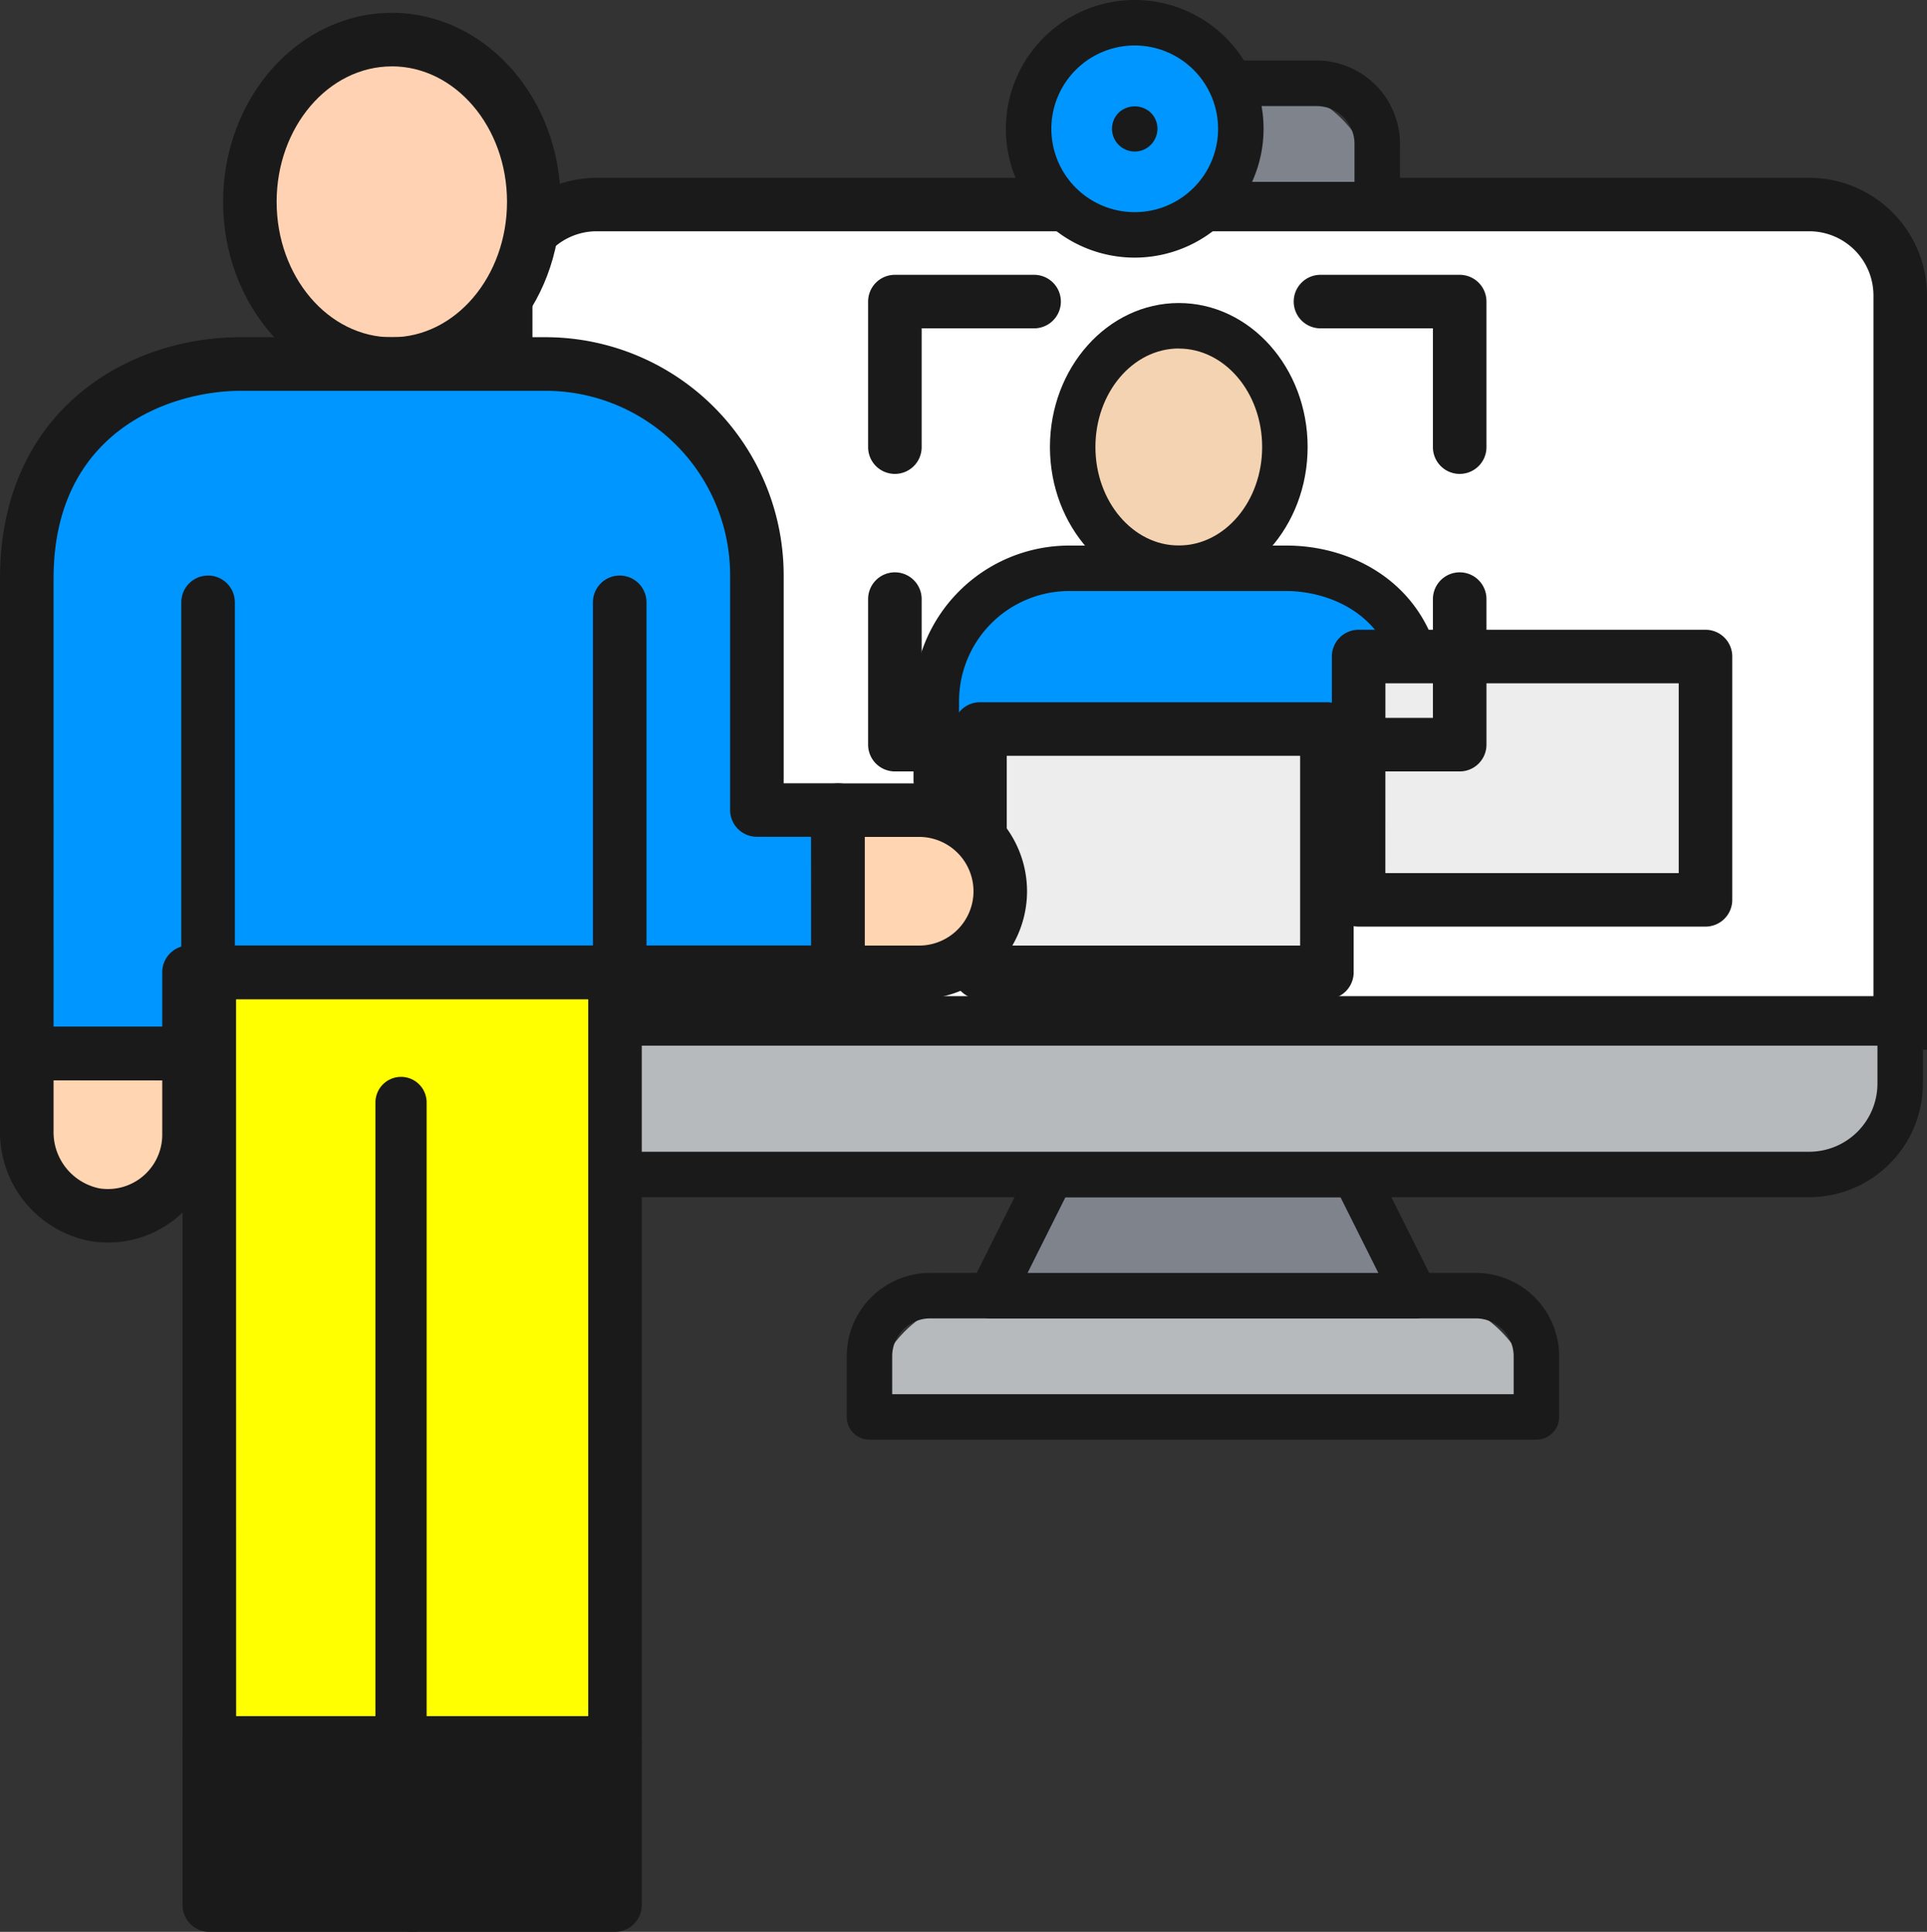 <svg xmlns="http://www.w3.org/2000/svg" width="107.969" height="108.263" viewBox="0 0 107.969 108.263">
  <rect x="0" y="0" width="107.969" height="108.263" fill="#333333" stroke="none"/>
  <g id="グループ_4346" data-name="グループ 4346" transform="translate(-265.142 1982.018)">
    <g id="グループ_4344" data-name="グループ 4344">
      <g id="グループ_4334" data-name="グループ 4334">
        <g id="グループ_4679" data-name="グループ 4679">
          <path id="パス_38" data-name="パス 38" d="M366.516-1970.553H298.574a5.1,5.1,0,0,0-5.1,5.1v40.76h78.132v-40.764A5.1,5.1,0,0,0,366.516-1970.553Z" fill="#fff"/>
          <path id="パス_9979" data-name="パス 9979" d="M373.111-1923.193H291.979v-42.26a6.609,6.609,0,0,1,6.594-6.6h67.945a6.61,6.61,0,0,1,6.593,6.595Zm-78.132-3h75.132v-39.264a3.6,3.6,0,0,0-3.6-3.6H298.574a3.6,3.6,0,0,0-3.6,3.6Z" fill="#1a1a1a"/>
        </g>
      </g>
      <g id="グループ_4335" data-name="グループ 4335">
        <path id="長方形_2007" data-name="長方形 2007" d="M320.652-1909.406h23.78a6.794,6.794,0,0,1,6.794,6.794H313.858A6.794,6.794,0,0,1,320.652-1909.406Z" fill="#b6babd"/>
        <path id="パス_39" data-name="パス 39" d="M351.226-1901.338H313.858a1.274,1.274,0,0,1-1.273-1.274v-3.4a4.675,4.675,0,0,1,4.67-4.671h30.574a4.675,4.675,0,0,1,4.671,4.671v3.4A1.275,1.275,0,0,1,351.226-1901.338Zm-36.094-2.548h34.82v-2.123a2.124,2.124,0,0,0-2.124-2.124H317.254a2.125,2.125,0,0,0-2.123,2.124Z" fill="#1a1a1a"/>
      </g>
      <g id="グループ_4336" data-name="グループ 4336">
        <path id="パス_40" data-name="パス 40" d="M344.432-1909.406H320.653l3.4-6.794h16.985Z" fill="#7e838c"/>
        <path id="パス_41" data-name="パス 41" d="M344.466-1908.132a.088.088,0,0,0-.033,0h-23.78a1.274,1.274,0,0,1-1.274-1.274,1.276,1.276,0,0,1,.134-.569l3.4-6.794a1.27,1.27,0,0,1,1.139-.7h16.986a1.27,1.27,0,0,1,1.139.7l3.28,6.56a1.26,1.26,0,0,1,.286.8,1.273,1.273,0,0,1-1.269,1.277Zm-21.751-2.548h19.656l-2.123-4.246H324.839Z" fill="#1a1a1a"/>
      </g>
      <g id="グループ_4337" data-name="グループ 4337">
        <path id="パス_42" data-name="パス 42" d="M293.476-1921.3a5.1,5.1,0,0,0,5.1,5.1h67.945a5.1,5.1,0,0,0,5.1-5.1h0v-3.4h-78.14Z" fill="#b6babd"/>
        <path id="パス_43" data-name="パス 43" d="M366.513-1914.926H298.571a6.378,6.378,0,0,1-6.369-6.37v-3.4a1.274,1.274,0,0,1,1.274-1.274h78.132a1.273,1.273,0,0,1,1.274,1.274v3.4A6.378,6.378,0,0,1,366.513-1914.926Zm-71.763-8.492v2.123a3.827,3.827,0,0,0,3.821,3.822h67.942a3.826,3.826,0,0,0,3.822-3.822v-2.123Z" fill="#1a1a1a"/>
      </g>
      <g id="グループ_4338" data-name="グループ 4338">
        <path id="パス_44" data-name="パス 44" d="M327.808-1929.614h-1.7a1.274,1.274,0,0,1-1.268-1.28,1.274,1.274,0,0,1,1.268-1.268h1.7a1.273,1.273,0,0,1,1.268,1.28A1.273,1.273,0,0,1,327.808-1929.614Zm-6.794,0H300.628a1.274,1.274,0,0,1-1.268-1.28,1.273,1.273,0,0,1,1.268-1.268h20.38a1.273,1.273,0,0,1,1.268,1.28,1.273,1.273,0,0,1-1.268,1.268Z" fill="#1a1a1a"/>
      </g>
      <g id="グループ_4339" data-name="グループ 4339">
        <ellipse id="楕円形_9" data-name="楕円形 9" cx="5.945" cy="6.794" rx="5.945" ry="6.794" transform="translate(325.245 -1963.758)" fill="#f3d3b1"/>
        <path id="パス_45" data-name="パス 45" d="M331.189-1948.9c-3.981,0-7.219-3.619-7.219-8.068s3.238-8.068,7.219-8.068,7.219,3.619,7.219,8.068S335.171-1948.9,331.189-1948.9Zm0-13.588c-2.576,0-4.671,2.476-4.671,5.52s2.094,5.52,4.671,5.52,4.671-2.476,4.671-5.52S333.766-1962.484,331.189-1962.484Z" fill="#1a1a1a"/>
      </g>
      <g id="グループ_4340" data-name="グループ 4340">
        <path id="パス_46" data-name="パス 46" d="M317.6-1942.689v4.409h27.176v-4.329c0-5.527-4.279-7.561-7.548-7.561h-12.22A7.445,7.445,0,0,0,317.6-1942.689Z" fill="#0096ff"/>
        <path id="パス_47" data-name="パス 47" d="M344.777-1937.006H317.6a1.275,1.275,0,0,1-1.274-1.274v-4.409a8.729,8.729,0,0,1,8.682-8.755h12.22c4.249,0,8.822,2.765,8.822,8.834v4.329a1.274,1.274,0,0,1-1.273,1.275Zm-25.9-2.548h24.628v-3.055c0-4.963-3.944-6.287-6.274-6.287h-12.22a6.178,6.178,0,0,0-6.134,6.207Z" fill="#1a1a1a"/>
      </g>
      <g id="グループ_4341" data-name="グループ 4341">
        <path id="長方形_2008" data-name="長方形 2008" d="M328.72-1977.347h6.794a6.794,6.794,0,0,1,6.794,6.794H328.72v-6.794Z" fill="#7e838c"/>
        <path id="パス_48" data-name="パス 48" d="M342.308-1969.279H328.72a1.275,1.275,0,0,1-1.274-1.274v-6.8a1.274,1.274,0,0,1,1.274-1.274h10.191a4.676,4.676,0,0,1,4.671,4.671v3.4A1.274,1.274,0,0,1,342.308-1969.279Zm-12.314-2.548h11.04v-2.124a2.124,2.124,0,0,0-2.124-2.123h-8.917Z" fill="#1a1a1a"/>
      </g>
      <g id="グループ_4342" data-name="グループ 4342">
        <path id="パス_58" data-name="パス 58" d="M328.72-1980.744a5.945,5.945,0,0,1,5.945,5.945,5.945,5.945,0,0,1-5.945,5.945,5.945,5.945,0,0,1-5.945-5.945,5.945,5.945,0,0,1,5.945-5.945Z" fill="#0096ff"/>
        <path id="パス_49" data-name="パス 49" d="M328.72-1967.58a7.219,7.219,0,0,1-7.219-7.219,7.219,7.219,0,0,1,7.219-7.219,7.219,7.219,0,0,1,7.219,7.219h0A7.227,7.227,0,0,1,328.72-1967.58Zm0-11.89a4.671,4.671,0,0,0-4.671,4.671,4.671,4.671,0,0,0,4.671,4.671,4.671,4.671,0,0,0,4.671-4.671h0a4.676,4.676,0,0,0-4.671-4.671Z" fill="#1a1a1a"/>
      </g>
      <g id="グループ_4343" data-name="グループ 4343">
        <path id="パス_50" data-name="パス 50" d="M328.72-1973.526a1.274,1.274,0,0,1-1.273-1.275,1.276,1.276,0,0,1,.373-.9,1.315,1.315,0,0,1,1.8,0,1.272,1.272,0,0,1,.374.9,1.3,1.3,0,0,1-.374.9A1.268,1.268,0,0,1,328.72-1973.526Z" fill="#1a1a1a"/>
      </g>
      <g id="グループ_4680" data-name="グループ 4680">
        <rect id="長方形_2009" data-name="長方形 2009" width="19.437" height="13.636" transform="translate(341.266 -1945.226)" fill="#ededed"/>
        <path id="パス_9980" data-name="パス 9980" d="M360.7-1930.09H341.266a1.5,1.5,0,0,1-1.5-1.5v-13.636a1.5,1.5,0,0,1,1.5-1.5H360.7a1.5,1.5,0,0,1,1.5,1.5v13.636A1.5,1.5,0,0,1,360.7-1930.09Zm-17.937-3H359.2v-10.636H342.766Z" fill="#1a1a1a"/>
      </g>
      <path id="パス_9981" data-name="パス 9981" d="M346.928-1955.459a1.5,1.5,0,0,1-1.5-1.5v-6.658h-6.3a1.5,1.5,0,0,1-1.5-1.5,1.5,1.5,0,0,1,1.5-1.5h7.8a1.5,1.5,0,0,1,1.5,1.5v8.158A1.5,1.5,0,0,1,346.928-1955.459Z" fill="#1a1a1a"/>
      <path id="パス_9982" data-name="パス 9982" d="M315.282-1955.459a1.5,1.5,0,0,1-1.5-1.5v-8.158a1.5,1.5,0,0,1,1.5-1.5h7.8a1.5,1.5,0,0,1,1.5,1.5,1.5,1.5,0,0,1-1.5,1.5h-6.3v6.658A1.5,1.5,0,0,1,315.282-1955.459Z" fill="#1a1a1a"/>
      <path id="パス_9983" data-name="パス 9983" d="M346.928-1938.786h-7.8a1.5,1.5,0,0,1-1.5-1.5,1.5,1.5,0,0,1,1.5-1.5h6.3v-6.658a1.5,1.5,0,0,1,1.5-1.5,1.5,1.5,0,0,1,1.5,1.5v8.158A1.5,1.5,0,0,1,346.928-1938.786Z" fill="#1a1a1a"/>
      <path id="パス_9984" data-name="パス 9984" d="M323.082-1938.786h-7.8a1.5,1.5,0,0,1-1.5-1.5v-8.158a1.5,1.5,0,0,1,1.5-1.5,1.5,1.5,0,0,1,1.5,1.5v6.658h6.3a1.5,1.5,0,0,1,1.5,1.5A1.5,1.5,0,0,1,323.082-1938.786Z" fill="#1a1a1a"/>
    </g>
    <g id="グループ_4345" data-name="グループ 4345">
      <g id="グループ_4681" data-name="グループ 4681">
        <rect id="長方形_2010" data-name="長方形 2010" width="19.437" height="13.636" transform="translate(320.05 -1941.163)" fill="#ededed"/>
        <path id="パス_9985" data-name="パス 9985" d="M339.487-1926.027H320.05a1.5,1.5,0,0,1-1.5-1.5v-13.636a1.5,1.5,0,0,1,1.5-1.5h19.437a1.5,1.5,0,0,1,1.5,1.5v13.636A1.5,1.5,0,0,1,339.487-1926.027Zm-17.937-3h16.437v-10.636H321.55Z" fill="#1a1a1a"/>
      </g>
      <g id="グループ_4682" data-name="グループ 4682" transform="translate(-1.136)">
        <path id="パス_55" data-name="パス 55" d="M267.779-1918.674a4.714,4.714,0,0,0,3.781,4.725,4.548,4.548,0,0,0,5.245-3.723,4.5,4.5,0,0,0,.064-.76v-4.545h-9.09Z" fill="#ffd5b2"/>
        <path id="パス_9986" data-name="パス 9986" d="M272.334-1912.384a6.132,6.132,0,0,1-1.025-.086,6.22,6.22,0,0,1-5.03-6.219v-4.288a1.5,1.5,0,0,1,1.5-1.5h9.09a1.5,1.5,0,0,1,1.5,1.5v4.545a6.131,6.131,0,0,1-.085,1.011,6.008,6.008,0,0,1-2.462,3.92A6,6,0,0,1,272.334-1912.384Zm-3.055-9.093v2.836a3.213,3.213,0,0,0,2.577,3.222,3.046,3.046,0,0,0,3.47-2.5,3.084,3.084,0,0,0,.043-.509v-3.045Zm-1.5,2.8h0Z" fill="#1a1a1a"/>
      </g>
      <g id="グループ_4683" data-name="グループ 4683">
        <rect id="長方形_2011" data-name="長方形 2011" width="11.363" height="9.091" transform="translate(276.869 -1884.346)" fill="#1a1a1a"/>
        <path id="パス_9987" data-name="パス 9987" d="M288.232-1873.755H276.869a1.5,1.5,0,0,1-1.5-1.5v-9.091a1.5,1.5,0,0,1,1.5-1.5h11.363a1.5,1.5,0,0,1,1.5,1.5v9.091A1.5,1.5,0,0,1,288.232-1873.755Zm-9.863-3h8.363v-6.091h-8.363Z" fill="#1a1a1a"/>
      </g>
      <g id="グループ_4684" data-name="グループ 4684">
        <rect id="長方形_2012" data-name="長方形 2012" width="11.363" height="9.091" transform="translate(288.233 -1884.346)" fill="#1a1a1a"/>
        <path id="パス_9988" data-name="パス 9988" d="M299.6-1873.755H288.233a1.5,1.5,0,0,1-1.5-1.5v-9.091a1.5,1.5,0,0,1,1.5-1.5H299.6a1.5,1.5,0,0,1,1.5,1.5v9.091A1.5,1.5,0,0,1,299.6-1873.755Zm-9.863-3H298.1v-6.091h-8.363Z" fill="#1a1a1a"/>
      </g>
      <g id="グループ_4685" data-name="グループ 4685">
        <rect id="長方形_2013" data-name="長方形 2013" width="22.727" height="43.181" transform="translate(276.869 -1927.526)" fill="#ff0"/>
        <path id="パス_9989" data-name="パス 9989" d="M299.6-1882.845H276.869a1.5,1.5,0,0,1-1.5-1.5v-43.181a1.5,1.5,0,0,1,1.5-1.5H299.6a1.5,1.5,0,0,1,1.5,1.5v43.181A1.5,1.5,0,0,1,299.6-1882.845Zm-21.227-3H298.1v-40.181H278.369Z" fill="#1a1a1a"/>
      </g>
      <g id="グループ_4686" data-name="グループ 4686" transform="translate(-1.136)">
        <ellipse id="楕円形_11" data-name="楕円形 11" cx="7.954" cy="9.091" rx="7.954" ry="9.091" transform="translate(280.278 -1979.798)" fill="#ffd2b3"/>
        <path id="パス_9990" data-name="パス 9990" d="M288.232-1960.116c-5.213,0-9.454-4.751-9.454-10.591s4.241-10.591,9.454-10.591,9.454,4.751,9.454,10.591S293.445-1960.116,288.232-1960.116Zm0-18.182c-3.559,0-6.454,3.405-6.454,7.591s2.895,7.591,6.454,7.591,6.454-3.405,6.454-7.591S291.791-1978.3,288.232-1978.3Z" fill="#1a1a1a"/>
      </g>
      <g id="グループ_4687" data-name="グループ 4687" transform="translate(-1.136)">
        <path id="パス_56" data-name="パス 56" d="M308.687-1949.723v13.1h4.527c.018,0,.027,9.09.018,9.09H276.869v4.546h-9.09V-1949.6c0-8.787,6.8-12.021,11.994-12.021h17.145A11.834,11.834,0,0,1,308.687-1949.723Z" fill="#0096ff"/>
        <path id="パス_9991" data-name="パス 9991" d="M276.869-1921.487h-9.09a1.5,1.5,0,0,1-1.5-1.5V-1949.6c0-9.29,6.995-13.521,13.494-13.521h17.145a13.352,13.352,0,0,1,13.269,13.4v11.6h3.027c1.5,0,1.505,1.437,1.509,2.3l.007,1.97c0,1.548.006,3.423.006,4.728v1.157c0,1.6-.819,1.939-1.5,1.939H278.369v3.046A1.5,1.5,0,0,1,276.869-1921.487Zm-7.59-3h6.09v-3.046a1.5,1.5,0,0,1,1.5-1.5h34.867c0-1.681,0-4.418-.009-6.09h-3.04a1.5,1.5,0,0,1-1.5-1.5v-13.108a10.346,10.346,0,0,0-10.277-10.386H279.773c-3.9,0-10.494,2.216-10.494,10.521Z" fill="#1a1a1a"/>
      </g>
      <g id="グループ_4688" data-name="グループ 4688" transform="translate(-1.136)">
        <path id="パス_57" data-name="パス 57" d="M317.778-1927.527h-4.546v-9.09h4.546a4.546,4.546,0,0,1,4.545,4.545h0a4.544,4.544,0,0,1-4.543,4.545Z" fill="#ffd5b2"/>
        <path id="パス_9992" data-name="パス 9992" d="M317.781-1926.027h-4.549a1.5,1.5,0,0,1-1.5-1.5v-9.09a1.5,1.5,0,0,1,1.5-1.5h4.546a6.056,6.056,0,0,1,6.045,6.044A6.051,6.051,0,0,1,317.781-1926.027Zm-3.049-3h3.046a3.048,3.048,0,0,0,3.045-3.045,3.051,3.051,0,0,0-3.046-3.045h-3.045Z" fill="#1a1a1a"/>
      </g>
      <path id="パス_9993" data-name="パス 9993" d="M287.612-1876.847a1.434,1.434,0,0,1-1.434-1.434v-41.954a1.434,1.434,0,0,1,1.434-1.434,1.434,1.434,0,0,1,1.434,1.434v41.954A1.434,1.434,0,0,1,287.612-1876.847Z" fill="#1a1a1a"/>
    </g>
    <path id="パス_9994" data-name="パス 9994" d="M276.8-1925.429a1.5,1.5,0,0,1-1.5-1.5v-21.335a1.5,1.5,0,0,1,1.5-1.5,1.5,1.5,0,0,1,1.5,1.5v21.335A1.5,1.5,0,0,1,276.8-1925.429Z" fill="#1a1a1a"/>
    <path id="パス_9995" data-name="パス 9995" d="M299.864-1925.429a1.5,1.5,0,0,1-1.5-1.5v-21.335a1.5,1.5,0,0,1,1.5-1.5,1.5,1.5,0,0,1,1.5,1.5v21.335A1.5,1.5,0,0,1,299.864-1925.429Z" fill="#1a1a1a"/>
  </g>
</svg>

